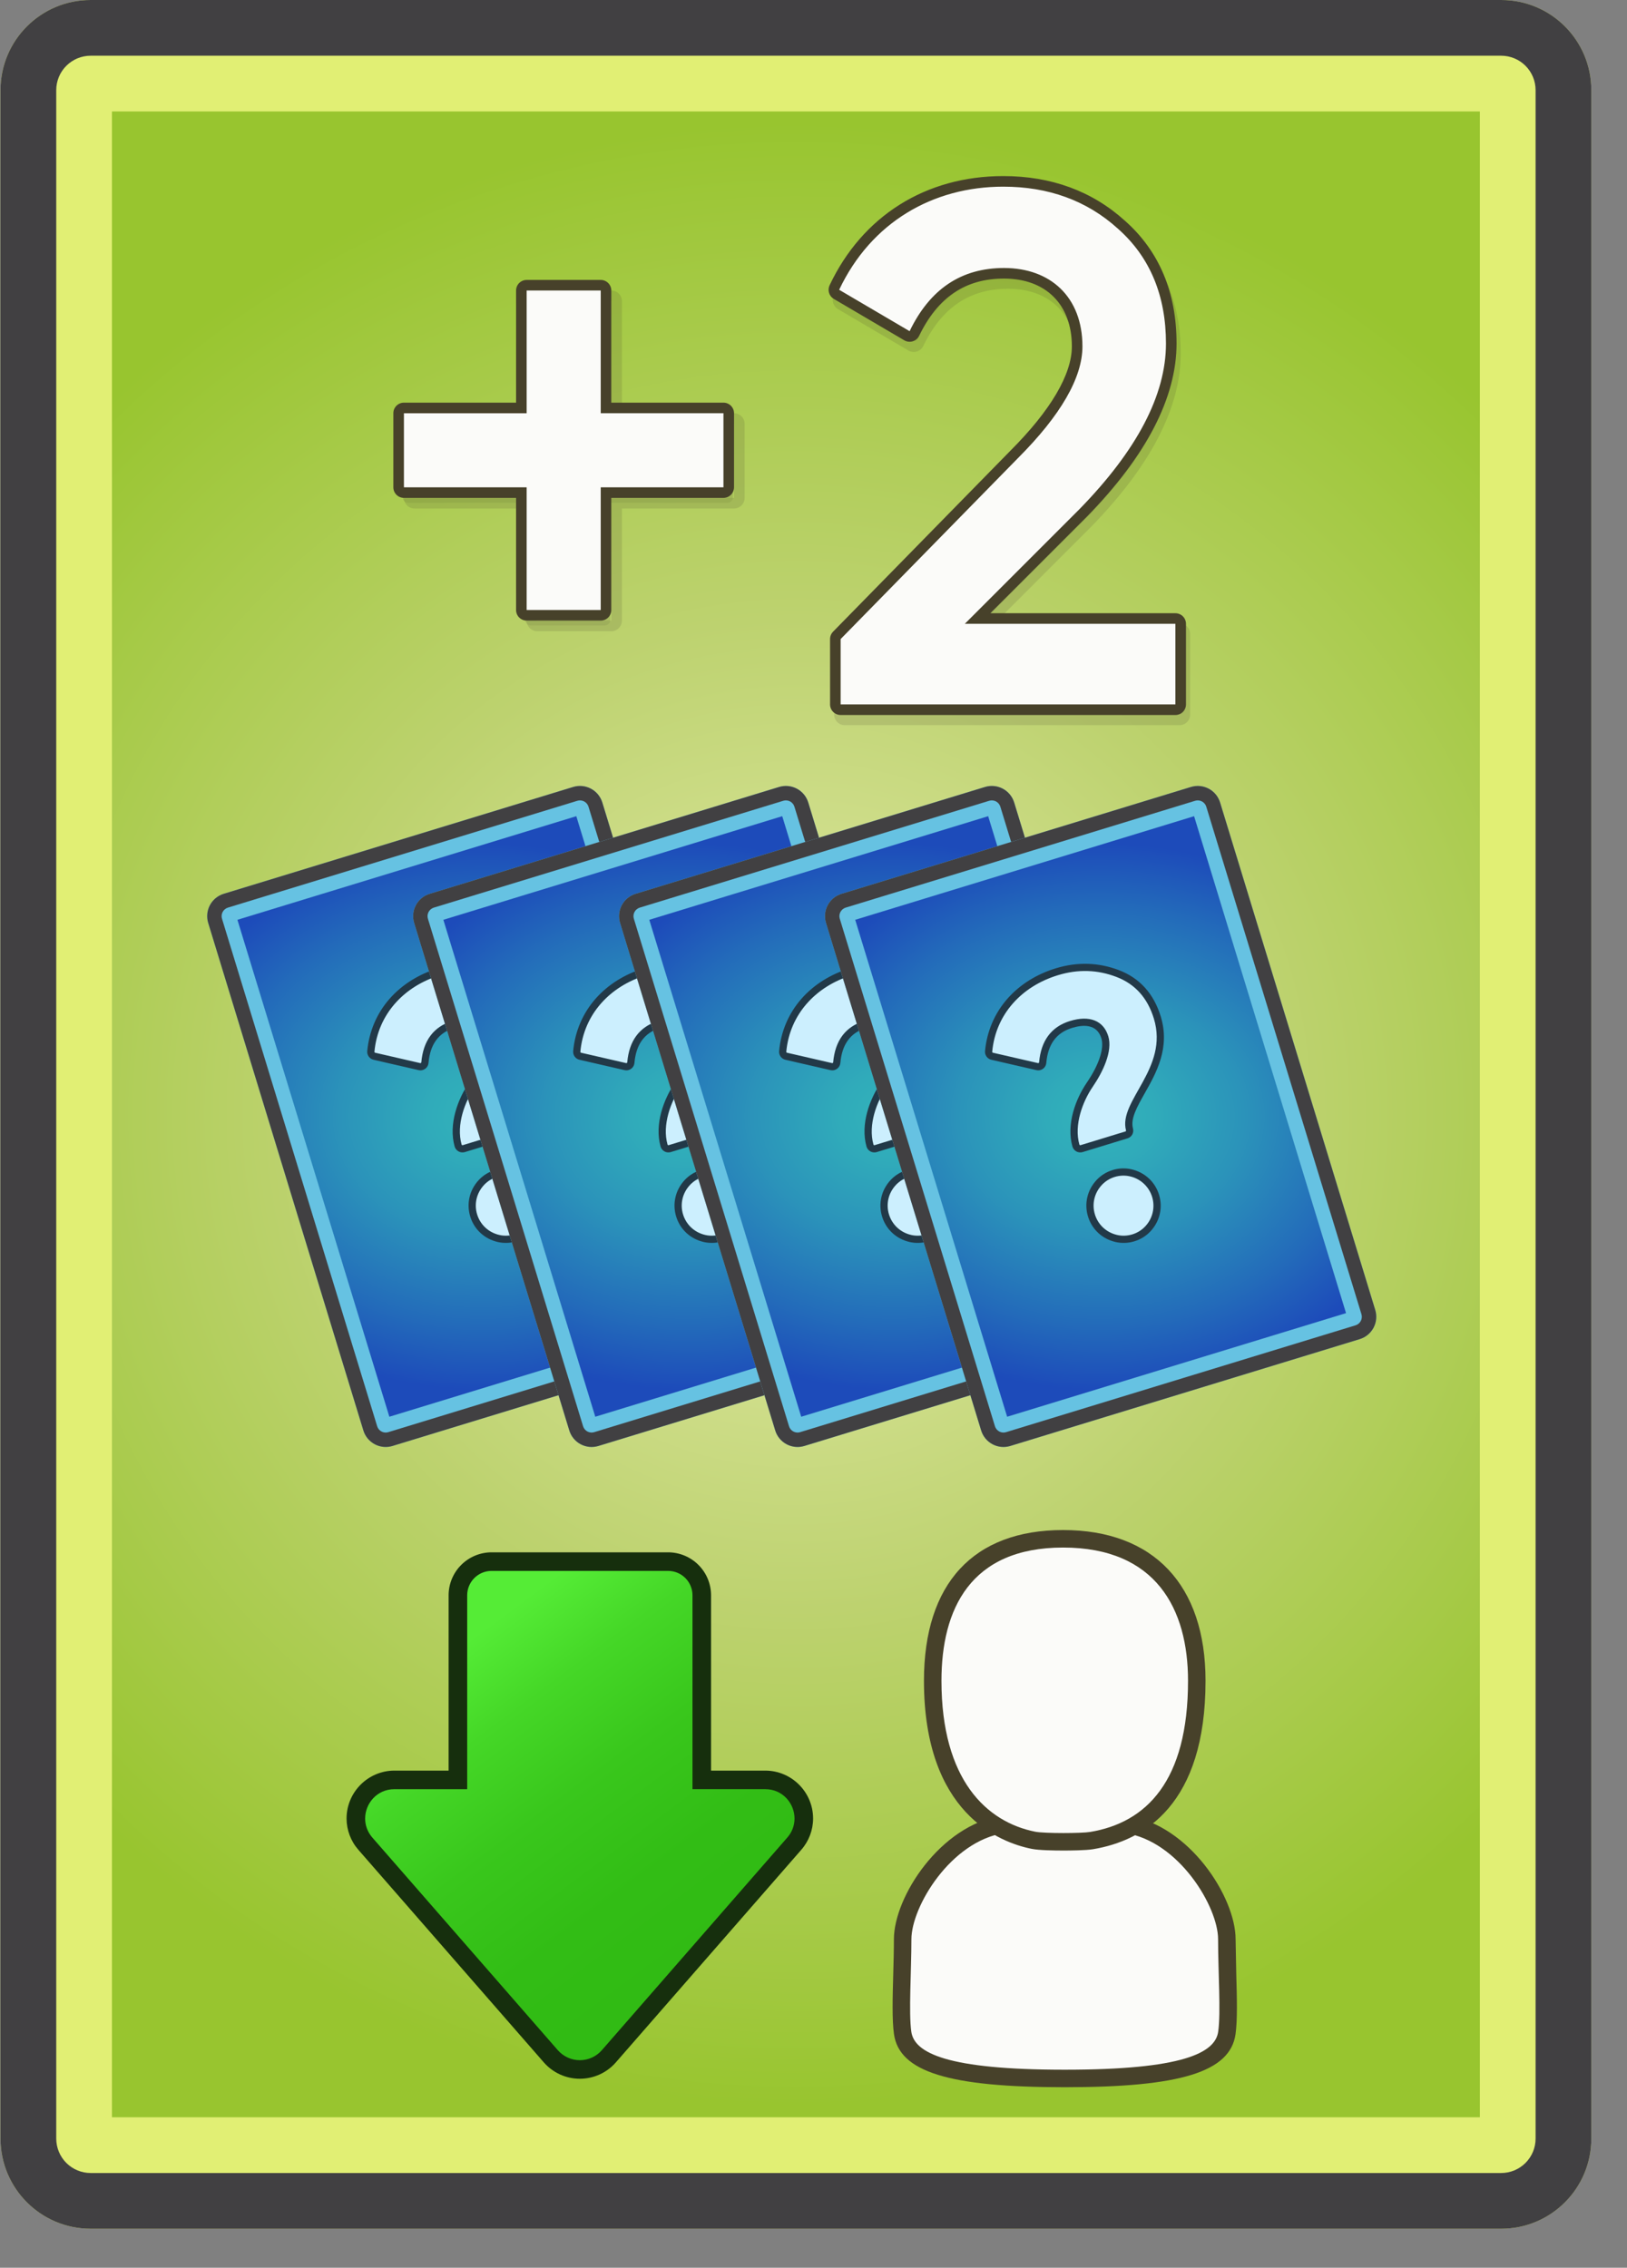 <svg width="292" height="407" viewBox="0 0 292 407" fill="none" xmlns="http://www.w3.org/2000/svg">
<rect x="0" y="0" width="292" height="407" fill="#808080" stroke="none"/>
<g clip-path="url(#clip0_930_3238)">
<path d="M16.264 390C14.628 389.998 13.06 389.348 11.903 388.191C10.747 387.034 10.096 385.466 10.094 383.83V16.169C10.096 14.533 10.747 12.965 11.904 11.809C13.06 10.652 14.629 10.002 16.264 10H269.425C271.061 10.002 272.629 10.653 273.785 11.809C274.941 12.966 275.592 14.534 275.594 16.169V383.83C275.592 385.466 274.942 387.034 273.785 388.19C272.629 389.347 271.061 389.998 269.425 390H16.264Z" fill="url(#paint0_radial_930_3238)"/>
<path d="M265.594 20V380H20.094V20H265.594ZM269.425 0H16.264C7.333 0 0.094 7.239 0.094 16.169V383.83C0.094 392.761 7.333 400 16.264 400H269.425C278.355 400 285.594 392.761 285.594 383.83V16.169C285.594 7.239 278.354 0 269.425 0Z" fill="#E1EF74"/>
<path d="M269.425 10C271.061 10.002 272.629 10.653 273.785 11.809C274.941 12.966 275.592 14.534 275.594 16.169V383.83C275.592 385.466 274.942 387.034 273.785 388.19C272.629 389.347 271.061 389.998 269.425 390H16.264C14.628 389.998 13.06 389.348 11.903 388.191C10.747 387.034 10.096 385.466 10.094 383.83V16.169C10.096 14.533 10.747 12.965 11.904 11.809C13.06 10.652 14.629 10.002 16.264 10H269.425ZM269.425 0H16.264C7.333 0 0.094 7.239 0.094 16.169V383.83C0.094 392.761 7.333 400 16.264 400H269.425C278.355 400 285.594 392.761 285.594 383.83V16.169C285.594 7.239 278.354 0 269.425 0Z" fill="#414042"/>
<path d="M69.689 257.037C69.284 257.161 68.846 257.118 68.472 256.919C68.097 256.72 67.817 256.381 67.693 255.976L39.845 164.89C39.721 164.485 39.764 164.047 39.963 163.673C40.162 163.299 40.501 163.019 40.906 162.895L103.624 143.72C104.029 143.596 104.467 143.639 104.841 143.838C105.215 144.036 105.495 144.376 105.62 144.781L133.467 235.866C133.59 236.271 133.548 236.709 133.349 237.083C133.15 237.458 132.811 237.738 132.406 237.862L69.688 257.037H69.689Z" fill="url(#paint1_radial_930_3238)"/>
<path d="M69.689 257.037C69.284 257.161 68.846 257.118 68.472 256.919C68.097 256.72 67.817 256.381 67.693 255.976L39.845 164.89C39.721 164.485 39.764 164.047 39.963 163.673C40.162 163.299 40.501 163.019 40.906 162.895L103.624 143.72C104.029 143.596 104.467 143.639 104.841 143.838C105.215 144.036 105.495 144.376 105.62 144.781L133.467 235.866C133.59 236.271 133.548 236.709 133.349 237.083C133.15 237.458 132.811 237.738 132.406 237.862L69.688 257.037H69.689Z" fill="url(#paint2_radial_930_3238)"/>
<path d="M103.431 146.486L130.699 235.674L69.879 254.268L42.611 165.081L103.431 146.486ZM102.865 141.241L40.148 160.416C39.085 160.742 38.195 161.475 37.674 162.456C37.152 163.437 37.042 164.585 37.367 165.647L65.215 256.732C65.54 257.795 66.273 258.685 67.254 259.206C68.235 259.728 69.383 259.838 70.445 259.513L133.163 240.338C134.226 240.014 135.116 239.28 135.637 238.299C136.159 237.319 136.27 236.171 135.945 235.108L108.096 144.022C107.771 142.96 107.038 142.07 106.057 141.549C105.076 141.027 103.928 140.917 102.865 141.241Z" fill="#66C2E2"/>
<path d="M103.622 143.719C104.027 143.595 104.465 143.638 104.839 143.837C105.213 144.036 105.493 144.375 105.618 144.78L133.466 235.865C133.59 236.271 133.548 236.709 133.349 237.083C133.15 237.457 132.811 237.737 132.405 237.861L69.686 257.036C69.281 257.16 68.843 257.118 68.469 256.919C68.095 256.72 67.815 256.381 67.691 255.975L39.843 164.889C39.719 164.484 39.762 164.047 39.961 163.673C40.16 163.299 40.499 163.019 40.904 162.894L103.621 143.719H103.622ZM102.865 141.241L40.148 160.416C39.085 160.742 38.195 161.475 37.674 162.456C37.152 163.437 37.042 164.585 37.367 165.647L65.215 256.732C65.54 257.795 66.273 258.685 67.254 259.206C68.235 259.728 69.383 259.838 70.445 259.513L133.163 240.338C134.226 240.014 135.116 239.28 135.637 238.299C136.159 237.319 136.27 236.171 135.945 235.108L108.096 144.022C107.771 142.96 107.038 142.07 106.057 141.549C105.076 141.027 103.928 140.917 102.865 141.241Z" fill="#414042"/>
<path d="M92.535 222.162C91.534 222.468 90.478 222.508 89.481 222.279C87.322 221.782 85.652 220.237 85.013 218.146C84.374 216.055 84.895 213.841 86.407 212.222C87.117 211.467 88.012 210.911 89.004 210.611C90.005 210.305 91.061 210.265 92.058 210.495C94.217 210.992 95.887 212.536 96.526 214.627C97.165 216.718 96.644 218.932 95.132 220.551C94.422 221.306 93.526 221.861 92.535 222.162Z" fill="url(#paint3_linear_930_3238)"/>
<path d="M89.192 211.229C90.066 210.962 91.008 210.916 91.911 211.124C92.843 211.332 93.703 211.783 94.404 212.432C95.105 213.08 95.621 213.903 95.9 214.817C96.18 215.73 96.212 216.701 95.993 217.63C95.775 218.56 95.314 219.415 94.657 220.108C94.025 220.78 93.227 221.274 92.344 221.541C91.47 221.808 90.528 221.854 89.625 221.646C85.514 220.7 84 215.746 86.879 212.663C87.511 211.991 88.309 211.497 89.192 211.229ZM88.813 209.991C87.704 210.33 86.708 210.948 85.932 211.779C84.261 213.57 83.685 216.02 84.392 218.335C85.099 220.65 86.948 222.359 89.335 222.909C90.456 223.163 91.624 223.119 92.723 222.78C93.832 222.441 94.829 221.823 95.604 220.992C97.275 219.201 97.851 216.751 97.144 214.436C96.437 212.121 94.589 210.412 92.202 209.862C91.081 209.607 89.912 209.652 88.813 209.991Z" fill="#223948"/>
<path d="M83.24 206.149C83.137 206.181 83.028 206.191 82.92 206.18C82.812 206.17 82.708 206.137 82.613 206.085C82.518 206.034 82.434 205.964 82.367 205.879C82.3 205.795 82.25 205.698 82.22 205.594C81.151 201.799 82.802 197.471 84.704 194.686C87.003 191.323 88.015 188.138 87.413 186.169C86.401 182.858 83.182 183.301 81.354 183.86C78.249 184.81 76.583 187.052 76.261 190.716C76.247 190.876 76.186 191.029 76.085 191.154C75.984 191.279 75.848 191.371 75.694 191.418C75.56 191.459 75.418 191.464 75.281 191.432L67.181 189.568C66.99 189.524 66.821 189.411 66.706 189.252C66.591 189.093 66.538 188.897 66.556 188.701C67.186 181.901 71.762 176.557 78.795 174.407C82.51 173.271 86.184 173.377 89.713 174.723C93.242 176.069 95.64 178.729 96.831 182.625C98.474 187.998 96.003 192.368 94.017 195.879C92.557 198.462 91.296 200.692 91.838 202.71C91.893 202.911 91.867 203.124 91.767 203.306C91.667 203.488 91.501 203.624 91.302 203.685L83.24 206.149Z" fill="url(#paint4_linear_930_3238)"/>
<path d="M78.985 175.026C82.621 173.914 86.107 174.041 89.483 175.328C92.859 176.615 95.082 179.117 96.213 182.814C98.95 191.765 89.792 197.582 91.214 202.877C91.225 202.916 91.221 202.957 91.202 202.992C91.183 203.027 91.152 203.053 91.114 203.065L83.051 205.53C83.009 205.543 82.963 205.538 82.924 205.517C82.885 205.496 82.856 205.461 82.843 205.418C81.845 201.875 83.435 197.692 85.238 195.051C87.07 192.37 88.847 188.646 88.032 185.98C87.161 183.131 84.619 182.185 81.164 183.241C77.822 184.263 75.958 186.76 75.615 190.659C75.612 190.69 75.601 190.721 75.581 190.745C75.561 190.769 75.535 190.789 75.504 190.798C75.473 190.807 75.452 190.807 75.426 190.801L67.326 188.937C67.288 188.928 67.254 188.905 67.23 188.873C67.206 188.841 67.196 188.801 67.199 188.762C67.823 182.031 72.483 177.013 78.983 175.026H78.985ZM78.606 173.787C75.128 174.85 72.123 176.743 69.915 179.261C67.622 181.876 66.237 185.12 65.911 188.642C65.843 189.365 66.327 190.036 67.037 190.199L75.136 192.063C75.338 192.109 75.547 192.112 75.751 192.07C75.954 192.029 76.146 191.944 76.314 191.822C76.482 191.7 76.621 191.544 76.723 191.363C76.825 191.183 76.887 190.982 76.905 190.776C77.201 187.401 78.718 185.343 81.542 184.479C83.493 183.883 85.987 183.725 86.793 186.358C87.338 188.141 86.357 191.118 84.168 194.32C82.184 197.226 80.466 201.76 81.595 205.769C81.648 205.956 81.738 206.13 81.859 206.281C81.98 206.433 82.13 206.559 82.3 206.653C82.471 206.746 82.658 206.804 82.852 206.824C83.045 206.844 83.24 206.825 83.427 206.769L91.49 204.304C91.849 204.194 92.152 203.95 92.334 203.621C92.516 203.292 92.562 202.906 92.464 202.544C91.99 200.779 93.191 198.656 94.581 196.197C96.627 192.579 99.174 188.075 97.45 182.436C96.197 178.338 93.672 175.54 89.943 174.117C86.276 172.719 82.462 172.608 78.606 173.787Z" fill="#223948"/>
<path d="M106.647 257.037C106.242 257.161 105.804 257.118 105.43 256.919C105.055 256.72 104.775 256.381 104.651 255.976L76.803 164.89C76.679 164.485 76.722 164.047 76.921 163.673C77.12 163.299 77.459 163.019 77.864 162.895L140.582 143.72C140.987 143.596 141.425 143.639 141.799 143.838C142.173 144.036 142.453 144.376 142.578 144.781L170.425 235.866C170.548 236.271 170.506 236.709 170.307 237.083C170.108 237.458 169.769 237.738 169.364 237.862L106.646 257.037H106.647Z" fill="url(#paint5_radial_930_3238)"/>
<path d="M106.647 257.037C106.242 257.161 105.804 257.118 105.43 256.919C105.055 256.72 104.775 256.381 104.651 255.976L76.803 164.89C76.679 164.485 76.722 164.047 76.921 163.673C77.12 163.299 77.459 163.019 77.864 162.895L140.582 143.72C140.987 143.596 141.425 143.639 141.799 143.838C142.173 144.036 142.453 144.376 142.578 144.781L170.425 235.866C170.548 236.271 170.506 236.709 170.307 237.083C170.108 237.458 169.769 237.738 169.364 237.862L106.646 257.037H106.647Z" fill="url(#paint6_radial_930_3238)"/>
<path d="M140.39 146.486L167.658 235.674L106.836 254.268L79.57 165.081L140.39 146.486ZM139.824 141.241L77.106 160.416C76.043 160.742 75.153 161.475 74.632 162.456C74.11 163.437 74 164.585 74.325 165.647L102.172 256.732C102.498 257.795 103.231 258.685 104.212 259.206C105.193 259.728 106.341 259.838 107.403 259.513L170.122 240.338C171.184 240.014 172.074 239.28 172.595 238.299C173.117 237.319 173.228 236.171 172.904 235.108L145.055 144.022C144.729 142.96 143.996 142.07 143.015 141.549C142.034 141.027 140.886 140.917 139.824 141.241Z" fill="#66C2E2"/>
<path d="M140.581 143.719C140.986 143.595 141.424 143.638 141.798 143.837C142.172 144.036 142.451 144.375 142.576 144.78L170.424 235.865C170.548 236.271 170.506 236.709 170.307 237.083C170.108 237.457 169.769 237.737 169.364 237.861L106.644 257.036C106.239 257.16 105.801 257.118 105.427 256.919C105.053 256.72 104.773 256.381 104.648 255.975L76.8 164.889C76.677 164.484 76.72 164.047 76.919 163.673C77.118 163.299 77.457 163.019 77.862 162.894L140.579 143.719H140.581ZM139.824 141.241L77.106 160.416C76.043 160.742 75.153 161.475 74.632 162.456C74.11 163.437 74 164.585 74.325 165.647L102.172 256.732C102.498 257.795 103.231 258.685 104.212 259.206C105.193 259.728 106.341 259.838 107.403 259.513L170.122 240.338C171.184 240.014 172.074 239.28 172.595 238.299C173.117 237.319 173.228 236.171 172.904 235.108L145.055 144.022C144.729 142.96 143.996 142.07 143.015 141.549C142.034 141.027 140.886 140.917 139.824 141.241Z" fill="#414042"/>
<path d="M129.493 222.162C128.492 222.468 127.436 222.508 126.439 222.279C124.28 221.782 122.61 220.237 121.971 218.146C121.332 216.055 121.853 213.841 123.365 212.222C124.075 211.467 124.97 210.911 125.962 210.611C126.963 210.305 128.019 210.265 129.016 210.495C131.175 210.992 132.845 212.536 133.484 214.627C134.123 216.718 133.602 218.932 132.09 220.551C131.38 221.306 130.485 221.861 129.493 222.162Z" fill="url(#paint7_linear_930_3238)"/>
<path d="M126.15 211.229C127.024 210.962 127.966 210.916 128.869 211.124C129.801 211.332 130.661 211.783 131.362 212.432C132.063 213.08 132.579 213.903 132.858 214.817C133.138 215.73 133.17 216.701 132.951 217.63C132.733 218.56 132.272 219.415 131.615 220.108C130.983 220.78 130.185 221.274 129.302 221.541C128.428 221.808 127.486 221.854 126.583 221.646C122.472 220.7 120.958 215.746 123.837 212.663C124.469 211.991 125.267 211.497 126.15 211.229ZM125.771 209.991C124.662 210.33 123.666 210.948 122.89 211.779C121.219 213.57 120.643 216.02 121.35 218.335C122.057 220.65 123.906 222.359 126.293 222.909C127.414 223.163 128.582 223.119 129.681 222.78C130.79 222.441 131.787 221.823 132.562 220.992C134.233 219.201 134.809 216.751 134.102 214.436C133.395 212.121 131.547 210.412 129.16 209.862C128.039 209.607 126.87 209.652 125.771 209.991Z" fill="#223948"/>
<path d="M120.198 206.149C120.095 206.181 119.986 206.191 119.878 206.18C119.771 206.17 119.666 206.137 119.571 206.085C119.476 206.034 119.392 205.964 119.325 205.879C119.258 205.795 119.208 205.698 119.178 205.594C118.109 201.799 119.76 197.471 121.662 194.686C123.961 191.323 124.973 188.138 124.371 186.169C123.359 182.858 120.14 183.301 118.312 183.86C115.207 184.81 113.541 187.052 113.219 190.716C113.205 190.876 113.144 191.029 113.043 191.154C112.942 191.279 112.806 191.371 112.652 191.418C112.518 191.459 112.376 191.464 112.239 191.432L104.139 189.568C103.948 189.524 103.779 189.411 103.664 189.252C103.549 189.093 103.496 188.897 103.514 188.701C104.144 181.901 108.72 176.557 115.753 174.407C119.468 173.271 123.142 173.377 126.671 174.723C130.2 176.069 132.598 178.729 133.789 182.625C135.432 187.998 132.961 192.368 130.975 195.879C129.515 198.462 128.254 200.692 128.796 202.71C128.851 202.911 128.825 203.124 128.725 203.306C128.625 203.488 128.459 203.624 128.26 203.685L120.198 206.149Z" fill="url(#paint8_linear_930_3238)"/>
<path d="M115.943 175.026C119.579 173.914 123.065 174.041 126.441 175.328C129.817 176.615 132.04 179.117 133.171 182.814C135.908 191.765 126.75 197.582 128.172 202.877C128.183 202.916 128.179 202.957 128.16 202.992C128.141 203.027 128.11 203.053 128.072 203.065L120.009 205.53C119.967 205.543 119.921 205.538 119.882 205.517C119.843 205.496 119.814 205.461 119.801 205.418C118.803 201.875 120.393 197.692 122.196 195.051C124.028 192.37 125.805 188.646 124.99 185.98C124.119 183.131 121.577 182.185 118.122 183.241C114.78 184.263 112.916 186.76 112.573 190.659C112.57 190.69 112.559 190.721 112.539 190.745C112.519 190.769 112.493 190.789 112.462 190.798C112.431 190.807 112.41 190.807 112.384 190.801L104.284 188.937C104.246 188.928 104.212 188.905 104.188 188.873C104.164 188.841 104.154 188.801 104.157 188.762C104.781 182.031 109.441 177.013 115.941 175.026H115.943ZM115.564 173.787C112.086 174.85 109.081 176.743 106.873 179.261C104.58 181.876 103.195 185.12 102.869 188.642C102.801 189.365 103.285 190.036 103.995 190.199L112.094 192.063C112.296 192.109 112.506 192.112 112.709 192.07C112.912 192.029 113.104 191.944 113.272 191.822C113.44 191.7 113.579 191.544 113.681 191.363C113.783 191.183 113.845 190.982 113.863 190.776C114.159 187.401 115.676 185.343 118.5 184.479C120.451 183.883 122.945 183.725 123.751 186.358C124.296 188.141 123.315 191.118 121.126 194.32C119.142 197.226 117.424 201.76 118.553 205.769C118.606 205.956 118.696 206.13 118.817 206.281C118.938 206.433 119.088 206.559 119.258 206.653C119.429 206.746 119.616 206.804 119.81 206.824C120.003 206.844 120.198 206.825 120.385 206.769L128.448 204.304C128.807 204.194 129.11 203.95 129.292 203.621C129.474 203.292 129.52 202.906 129.422 202.544C128.948 200.779 130.149 198.656 131.539 196.197C133.585 192.579 136.132 188.075 134.408 182.436C133.155 178.338 130.63 175.54 126.901 174.117C123.234 172.719 119.42 172.608 115.564 173.787Z" fill="#223948"/>
<path d="M143.605 257.037C143.2 257.161 142.762 257.118 142.388 256.919C142.013 256.72 141.733 256.381 141.609 255.976L113.761 164.89C113.637 164.485 113.68 164.047 113.879 163.673C114.078 163.299 114.417 163.019 114.822 162.895L177.54 143.72C177.945 143.596 178.383 143.639 178.757 143.838C179.131 144.036 179.411 144.376 179.536 144.781L207.383 235.866C207.506 236.271 207.464 236.709 207.265 237.083C207.066 237.458 206.727 237.738 206.322 237.862L143.604 257.037H143.605Z" fill="url(#paint9_radial_930_3238)"/>
<path d="M143.605 257.037C143.2 257.161 142.762 257.118 142.388 256.919C142.013 256.72 141.733 256.381 141.609 255.976L113.761 164.89C113.637 164.485 113.68 164.047 113.879 163.673C114.078 163.299 114.417 163.019 114.822 162.895L177.54 143.72C177.945 143.596 178.383 143.639 178.757 143.838C179.131 144.036 179.411 144.376 179.536 144.781L207.383 235.866C207.506 236.271 207.464 236.709 207.265 237.083C207.066 237.458 206.727 237.738 206.322 237.862L143.604 257.037H143.605Z" fill="url(#paint10_radial_930_3238)"/>
<path d="M177.348 146.486L204.616 235.674L143.795 254.268L116.528 165.081L177.348 146.486ZM176.782 141.241L114.064 160.416C113.001 160.742 112.111 161.475 111.59 162.456C111.068 163.437 110.958 164.585 111.283 165.647L139.131 256.732C139.456 257.795 140.189 258.685 141.17 259.206C142.151 259.728 143.299 259.838 144.362 259.513L207.08 240.338C208.142 240.014 209.032 239.28 209.553 238.299C210.075 237.319 210.186 236.171 209.862 235.108L182.013 144.022C181.687 142.96 180.954 142.07 179.973 141.549C178.992 141.027 177.844 140.917 176.782 141.241Z" fill="#66C2E2"/>
<path d="M177.539 143.719C177.944 143.595 178.382 143.638 178.756 143.837C179.13 144.036 179.41 144.375 179.535 144.78L207.383 235.865C207.506 236.271 207.464 236.709 207.265 237.083C207.066 237.457 206.727 237.737 206.322 237.861L143.603 257.036C143.197 257.16 142.759 257.118 142.385 256.919C142.011 256.72 141.731 256.381 141.607 255.975L113.759 164.889C113.635 164.484 113.678 164.047 113.877 163.673C114.076 163.299 114.415 163.019 114.82 162.894L177.538 143.719H177.539ZM176.782 141.241L114.064 160.416C113.001 160.742 112.111 161.475 111.59 162.456C111.068 163.437 110.958 164.585 111.283 165.647L139.131 256.732C139.456 257.795 140.189 258.685 141.17 259.206C142.151 259.728 143.299 259.838 144.362 259.513L207.08 240.338C208.142 240.014 209.032 239.28 209.553 238.299C210.075 237.319 210.186 236.171 209.862 235.108L182.013 144.022C181.687 142.96 180.954 142.07 179.973 141.549C178.992 141.027 177.844 140.917 176.782 141.241Z" fill="#414042"/>
<path d="M166.451 222.162C165.45 222.468 164.394 222.508 163.397 222.279C161.238 221.782 159.568 220.237 158.929 218.146C158.29 216.055 158.811 213.841 160.323 212.222C161.033 211.467 161.928 210.911 162.92 210.611C163.921 210.305 164.977 210.265 165.974 210.495C168.133 210.992 169.803 212.536 170.442 214.627C171.081 216.718 170.56 218.932 169.048 220.551C168.338 221.306 167.443 221.861 166.451 222.162Z" fill="url(#paint11_linear_930_3238)"/>
<path d="M163.108 211.229C163.982 210.962 164.924 210.916 165.827 211.124C166.759 211.332 167.619 211.783 168.32 212.432C169.021 213.08 169.537 213.903 169.816 214.817C170.096 215.73 170.128 216.701 169.909 217.63C169.691 218.56 169.23 219.415 168.573 220.108C167.941 220.78 167.143 221.274 166.26 221.541C165.386 221.808 164.444 221.854 163.541 221.646C159.43 220.7 157.916 215.746 160.795 212.663C161.427 211.991 162.225 211.497 163.108 211.229ZM162.729 209.991C161.62 210.33 160.624 210.948 159.848 211.779C158.177 213.57 157.601 216.02 158.308 218.335C159.015 220.65 160.864 222.359 163.251 222.909C164.372 223.163 165.54 223.119 166.639 222.78C167.748 222.441 168.745 221.823 169.52 220.992C171.191 219.201 171.767 216.751 171.06 214.436C170.353 212.121 168.505 210.412 166.118 209.862C164.997 209.607 163.828 209.652 162.729 209.991Z" fill="#223948"/>
<path d="M157.156 206.149C157.053 206.181 156.944 206.191 156.836 206.18C156.729 206.17 156.624 206.137 156.529 206.085C156.434 206.034 156.35 205.964 156.283 205.879C156.216 205.795 156.166 205.698 156.136 205.594C155.067 201.799 156.718 197.471 158.62 194.686C160.919 191.323 161.931 188.138 161.329 186.169C160.317 182.858 157.098 183.301 155.27 183.86C152.165 184.81 150.499 187.052 150.177 190.716C150.163 190.876 150.102 191.029 150.001 191.154C149.9 191.279 149.764 191.371 149.61 191.418C149.476 191.459 149.334 191.464 149.197 191.432L141.097 189.568C140.906 189.524 140.737 189.411 140.622 189.252C140.507 189.093 140.454 188.897 140.472 188.701C141.102 181.901 145.678 176.557 152.711 174.407C156.426 173.271 160.1 173.377 163.629 174.723C167.158 176.069 169.556 178.729 170.747 182.625C172.39 187.998 169.919 192.368 167.933 195.879C166.473 198.462 165.212 200.692 165.754 202.71C165.809 202.911 165.783 203.124 165.683 203.306C165.583 203.488 165.417 203.624 165.218 203.685L157.156 206.149Z" fill="url(#paint12_linear_930_3238)"/>
<path d="M152.901 175.026C156.537 173.914 160.023 174.041 163.399 175.328C166.775 176.615 168.998 179.117 170.129 182.814C172.866 191.765 163.708 197.582 165.13 202.877C165.141 202.916 165.137 202.957 165.118 202.992C165.099 203.027 165.068 203.053 165.03 203.065L156.967 205.53C156.925 205.543 156.879 205.538 156.84 205.517C156.801 205.496 156.772 205.461 156.759 205.418C155.761 201.875 157.351 197.692 159.154 195.051C160.986 192.37 162.763 188.646 161.948 185.98C161.077 183.131 158.535 182.185 155.08 183.241C151.738 184.263 149.874 186.76 149.531 190.659C149.528 190.69 149.517 190.721 149.497 190.745C149.477 190.769 149.451 190.789 149.42 190.798C149.389 190.807 149.368 190.807 149.342 190.801L141.242 188.937C141.204 188.928 141.17 188.905 141.146 188.873C141.122 188.841 141.112 188.801 141.115 188.762C141.739 182.031 146.399 177.013 152.899 175.026H152.901ZM152.522 173.787C149.044 174.85 146.039 176.743 143.831 179.261C141.538 181.876 140.153 185.12 139.827 188.642C139.759 189.365 140.243 190.036 140.953 190.199L149.052 192.063C149.254 192.109 149.464 192.112 149.667 192.07C149.87 192.029 150.062 191.944 150.23 191.822C150.398 191.7 150.537 191.544 150.639 191.363C150.741 191.183 150.803 190.982 150.821 190.776C151.117 187.401 152.634 185.343 155.458 184.479C157.409 183.883 159.903 183.725 160.709 186.358C161.254 188.141 160.273 191.118 158.084 194.32C156.1 197.226 154.382 201.76 155.511 205.769C155.564 205.956 155.654 206.13 155.775 206.281C155.896 206.433 156.046 206.559 156.216 206.653C156.387 206.746 156.574 206.804 156.768 206.824C156.961 206.844 157.156 206.825 157.343 206.769L165.406 204.304C165.765 204.194 166.068 203.95 166.25 203.621C166.432 203.292 166.478 202.906 166.38 202.544C165.906 200.779 167.107 198.656 168.497 196.197C170.543 192.579 173.09 188.075 171.366 182.436C170.113 178.338 167.588 175.54 163.859 174.117C160.192 172.719 156.378 172.608 152.522 173.787Z" fill="#223948"/>
<path d="M180.563 257.037C180.158 257.161 179.72 257.118 179.346 256.919C178.971 256.72 178.691 256.381 178.567 255.976L150.719 164.89C150.595 164.485 150.638 164.047 150.837 163.673C151.036 163.299 151.375 163.019 151.78 162.895L214.498 143.72C214.903 143.596 215.341 143.639 215.715 143.838C216.089 144.036 216.369 144.376 216.494 144.781L244.341 235.866C244.464 236.271 244.422 236.709 244.223 237.083C244.024 237.458 243.685 237.738 243.28 237.862L180.562 257.037H180.563Z" fill="url(#paint13_radial_930_3238)"/>
<path d="M214.306 146.486L241.574 235.674L180.753 254.268L153.486 165.081L214.306 146.486ZM213.74 141.241L151.022 160.416C149.959 160.742 149.069 161.475 148.548 162.456C148.026 163.437 147.916 164.585 148.241 165.647L176.089 256.732C176.414 257.795 177.147 258.685 178.128 259.206C179.109 259.728 180.257 259.838 181.32 259.513L244.038 240.338C245.1 240.014 245.99 239.28 246.511 238.299C247.033 237.319 247.144 236.171 246.82 235.108L218.971 144.022C218.645 142.96 217.912 142.07 216.931 141.549C215.95 141.027 214.802 140.917 213.74 141.241Z" fill="#66C2E2"/>
<path d="M214.497 143.719C214.902 143.595 215.34 143.638 215.714 143.837C216.088 144.036 216.368 144.375 216.493 144.78L244.341 235.865C244.464 236.271 244.422 236.709 244.223 237.083C244.024 237.457 243.685 237.737 243.28 237.861L180.561 257.036C180.155 257.16 179.717 257.118 179.343 256.919C178.969 256.72 178.689 256.381 178.565 255.975L150.717 164.889C150.593 164.484 150.636 164.047 150.835 163.673C151.034 163.299 151.373 163.019 151.778 162.894L214.496 143.719H214.497ZM213.74 141.241L151.022 160.416C149.959 160.742 149.069 161.475 148.548 162.456C148.026 163.437 147.916 164.585 148.241 165.647L176.089 256.732C176.414 257.795 177.147 258.685 178.128 259.206C179.109 259.728 180.257 259.838 181.32 259.513L244.038 240.338C245.1 240.014 245.99 239.28 246.511 238.299C247.033 237.319 247.144 236.171 246.82 235.108L218.971 144.022C218.645 142.96 217.912 142.07 216.931 141.549C215.95 141.027 214.802 140.917 213.74 141.241Z" fill="#414042"/>
<path d="M203.409 222.162C202.408 222.468 201.352 222.508 200.355 222.279C198.196 221.782 196.526 220.237 195.887 218.146C195.248 216.055 195.769 213.841 197.281 212.222C197.991 211.467 198.886 210.911 199.878 210.611C200.879 210.305 201.935 210.265 202.932 210.495C205.091 210.992 206.761 212.536 207.4 214.627C208.039 216.718 207.518 218.932 206.006 220.551C205.296 221.306 204.401 221.861 203.409 222.162Z" fill="url(#paint14_linear_930_3238)"/>
<path d="M200.066 211.229C200.94 210.962 201.882 210.916 202.785 211.124C203.717 211.332 204.577 211.783 205.278 212.432C205.979 213.08 206.495 213.903 206.774 214.817C207.054 215.73 207.086 216.701 206.867 217.63C206.649 218.56 206.188 219.415 205.531 220.108C204.899 220.78 204.101 221.274 203.218 221.541C202.344 221.808 201.402 221.854 200.499 221.646C196.388 220.7 194.874 215.746 197.753 212.663C198.385 211.991 199.183 211.497 200.066 211.229ZM199.687 209.991C198.578 210.33 197.582 210.948 196.806 211.779C195.135 213.57 194.559 216.02 195.266 218.335C195.973 220.65 197.822 222.359 200.209 222.909C201.33 223.163 202.498 223.119 203.597 222.78C204.706 222.441 205.703 221.823 206.478 220.992C208.149 219.201 208.725 216.751 208.018 214.436C207.311 212.121 205.463 210.412 203.076 209.862C201.955 209.607 200.786 209.652 199.687 209.991Z" fill="#223948"/>
<path d="M194.114 206.149C194.011 206.181 193.902 206.191 193.794 206.18C193.687 206.17 193.582 206.137 193.487 206.085C193.392 206.034 193.308 205.964 193.241 205.879C193.174 205.795 193.124 205.698 193.094 205.594C192.025 201.799 193.676 197.471 195.578 194.686C197.877 191.323 198.889 188.138 198.287 186.169C197.275 182.858 194.056 183.301 192.228 183.86C189.123 184.81 187.457 187.052 187.135 190.716C187.121 190.876 187.06 191.029 186.959 191.154C186.858 191.279 186.722 191.371 186.568 191.418C186.434 191.459 186.292 191.464 186.155 191.432L178.055 189.568C177.864 189.524 177.695 189.411 177.58 189.252C177.465 189.093 177.412 188.897 177.43 188.701C178.06 181.901 182.636 176.557 189.669 174.407C193.384 173.271 197.058 173.377 200.587 174.723C204.116 176.069 206.514 178.729 207.705 182.625C209.348 187.998 206.877 192.368 204.891 195.879C203.431 198.462 202.17 200.692 202.712 202.71C202.767 202.911 202.741 203.124 202.641 203.306C202.541 203.488 202.375 203.624 202.176 203.685L194.114 206.149Z" fill="url(#paint15_linear_930_3238)"/>
<path d="M189.859 175.026C193.495 173.914 196.981 174.041 200.357 175.328C203.733 176.615 205.956 179.117 207.087 182.814C209.824 191.765 200.666 197.582 202.088 202.877C202.099 202.916 202.095 202.957 202.076 202.992C202.057 203.027 202.026 203.053 201.988 203.065L193.925 205.53C193.883 205.543 193.837 205.538 193.798 205.517C193.759 205.496 193.73 205.461 193.717 205.418C192.719 201.875 194.309 197.692 196.112 195.051C197.944 192.37 199.721 188.646 198.906 185.98C198.035 183.131 195.493 182.185 192.038 183.241C188.696 184.263 186.832 186.76 186.489 190.659C186.486 190.69 186.475 190.721 186.455 190.745C186.435 190.769 186.409 190.789 186.378 190.798C186.347 190.807 186.326 190.807 186.3 190.801L178.2 188.937C178.162 188.928 178.128 188.905 178.104 188.873C178.08 188.841 178.07 188.801 178.073 188.762C178.697 182.031 183.357 177.013 189.857 175.026H189.859ZM189.48 173.787C186.002 174.85 182.997 176.743 180.789 179.261C178.496 181.876 177.111 185.12 176.785 188.642C176.717 189.365 177.201 190.036 177.911 190.199L186.01 192.063C186.212 192.109 186.422 192.112 186.625 192.07C186.828 192.029 187.02 191.944 187.188 191.822C187.356 191.7 187.495 191.544 187.597 191.363C187.699 191.183 187.761 190.982 187.779 190.776C188.075 187.401 189.592 185.343 192.416 184.479C194.367 183.883 196.861 183.725 197.667 186.358C198.212 188.141 197.231 191.118 195.042 194.32C193.058 197.226 191.34 201.76 192.469 205.769C192.522 205.956 192.612 206.13 192.733 206.281C192.854 206.433 193.004 206.559 193.174 206.653C193.345 206.746 193.532 206.804 193.726 206.824C193.919 206.844 194.114 206.825 194.301 206.769L202.364 204.304C202.723 204.194 203.026 203.95 203.208 203.621C203.39 203.292 203.436 202.906 203.338 202.544C202.864 200.779 204.065 198.656 205.455 196.197C207.501 192.579 210.048 188.075 208.324 182.436C207.071 178.338 204.546 175.54 200.817 174.117C197.15 172.719 193.336 172.608 189.48 173.787Z" fill="#223948"/>
<path d="M191.093 373.031C171.518 373.031 162.817 370.587 161.999 364.86C161.656 362.458 161.766 358.505 161.882 354.319L162.001 348.046C162.001 341.762 169.434 329.032 180.026 327.432L180.959 327.291L181.332 327.793C181.857 327.995 184.025 328.63 191.038 328.934C198.259 328.622 200.415 327.958 200.898 327.766L201.29 327.301L202.159 327.432C212.751 329.032 220.185 341.762 220.185 348.046C220.185 350.027 220.245 352.21 220.304 354.32C220.42 358.506 220.53 362.459 220.188 364.86C219.368 370.587 210.668 373.031 191.093 373.031Z" fill="#FBFBF9"/>
<path d="M201.924 328.986C211.567 330.442 218.613 342.216 218.613 348.047C218.613 353.873 219.125 361.182 218.631 364.639C218.085 368.463 212.215 371.462 191.093 371.462C169.971 371.462 164.1 368.464 163.554 364.639C163.06 361.182 163.572 353.873 163.572 348.047C163.572 342.216 170.619 330.443 180.261 328.986C180.261 328.986 181.074 330.081 191.038 330.508C201.001 330.08 201.924 328.986 201.924 328.986ZM181.658 325.597L179.792 325.879C168.744 327.548 160.43 340.477 160.43 348.046C160.43 350.005 160.37 352.176 160.312 354.276C160.194 358.531 160.082 362.549 160.444 365.083C161.41 371.844 170.29 374.603 191.093 374.603C211.896 374.603 220.777 371.844 221.743 365.083C222.104 362.549 221.993 358.532 221.874 354.278L221.755 348.046C221.755 340.477 213.441 327.548 202.394 325.879L200.655 325.616L199.986 326.41C199.19 326.627 196.846 327.108 191.038 327.362C185.474 327.117 183.137 326.667 182.288 326.446L181.658 325.597Z" fill="#47412A"/>
<path d="M190.663 330.984C189.45 330.984 186.498 330.958 185.288 330.715C179.85 329.63 167.198 324.67 167.198 302.09C167.198 285.654 175.508 276.603 190.596 276.603C205.846 276.603 214.592 285.892 214.592 302.09C214.592 323.201 204.324 329.337 195.711 330.765C194.748 330.927 192.471 330.984 190.663 330.984Z" fill="#FBFBF9"/>
<path d="M190.793 277.745C207.536 277.745 213.217 288.847 213.217 301.661C213.217 319.707 205.7 327.119 195.651 328.787C194.885 328.915 192.886 328.984 190.86 328.984C188.748 328.984 186.605 328.908 185.793 328.746C177.038 327 168.966 319.41 168.966 301.661C168.966 288.847 174.124 277.745 190.793 277.745ZM190.793 274.603C174.691 274.603 165.823 284.212 165.823 301.661C165.823 325.404 179.359 330.667 185.179 331.827C186.476 332.087 189.295 332.126 190.86 332.126C192.023 332.126 194.87 332.103 196.168 331.886C205.377 330.358 216.359 323.873 216.359 301.66C216.359 284.465 207.041 274.603 190.793 274.603Z" fill="#47412A"/>
<path d="M144.79 326.47C144.787 322.645 141.684 319.529 137.868 319.529H126.476V286.396C126.475 284.794 125.837 283.258 124.704 282.125C123.57 280.991 122.034 280.354 120.432 280.353H88.752C87.149 280.354 85.613 280.991 84.48 282.124C83.347 283.257 82.709 284.793 82.708 286.396V319.529H71.317C69.479 319.533 67.718 320.266 66.42 321.568C65.122 322.869 64.393 324.632 64.394 326.47C64.394 328.137 64.986 329.7 66.106 330.983L99.381 369.134C100.03 369.877 100.831 370.472 101.73 370.881C102.628 371.289 103.604 371.5 104.591 371.5C105.578 371.5 106.554 371.289 107.453 370.881C108.352 370.472 109.153 369.877 109.802 369.134L143.077 330.983C144.182 329.739 144.791 328.133 144.789 326.47H144.79Z" fill="url(#paint16_linear_930_3238)"/>
<path d="M144.79 326.47C144.787 322.645 141.684 319.529 137.868 319.529H126.476V286.396C126.475 284.794 125.837 283.258 124.704 282.125C123.57 280.991 122.034 280.354 120.432 280.353H88.752C87.149 280.354 85.613 280.991 84.48 282.124C83.347 283.257 82.709 284.793 82.708 286.396V319.529H71.317C69.479 319.533 67.718 320.266 66.42 321.568C65.122 322.869 64.393 324.632 64.394 326.47C64.394 328.137 64.986 329.7 66.106 330.983L99.381 369.134C100.03 369.877 100.831 370.472 101.73 370.881C102.628 371.289 103.604 371.5 104.591 371.5C105.578 371.5 106.554 371.289 107.453 370.881C108.352 370.472 109.153 369.877 109.802 369.134L143.077 330.983C144.182 329.739 144.791 328.133 144.789 326.47H144.79Z" fill="url(#paint17_linear_930_3238)"/>
<path d="M65.533 326.387C65.533 327.569 65.937 328.776 66.835 329.807L100.11 367.954C100.603 368.518 101.21 368.97 101.892 369.281C102.574 369.591 103.315 369.752 104.064 369.752C104.813 369.752 105.554 369.592 106.236 369.281C106.918 368.97 107.525 368.518 108.017 367.954L141.292 329.802C142.13 328.861 142.593 327.645 142.595 326.386C142.595 323.678 140.474 321.11 137.339 321.11H124.281V286.313C124.281 285.152 123.82 284.039 122.999 283.219C122.178 282.398 121.065 281.937 119.904 281.937H88.224C87.063 281.937 85.95 282.398 85.129 283.219C84.308 284.04 83.847 285.153 83.847 286.313V321.113H70.787C67.653 321.113 65.533 323.682 65.533 326.387ZM62.198 326.387C62.198 321.641 66.053 317.779 70.786 317.779H80.512V286.313C80.514 284.269 81.327 282.309 82.773 280.864C84.219 279.419 86.179 278.605 88.223 278.603H119.903C121.948 278.605 123.908 279.418 125.353 280.864C126.799 282.309 127.612 284.269 127.614 286.313V317.779H137.338C142.075 317.779 145.928 321.64 145.928 326.387C145.921 328.451 145.167 330.443 143.804 331.995L110.529 370.144C109.724 371.067 108.73 371.807 107.614 372.314C106.499 372.821 105.288 373.083 104.063 373.083C102.838 373.083 101.627 372.821 100.512 372.314C99.397 371.807 98.403 371.067 97.597 370.144L64.32 331.995C62.959 330.444 62.206 328.452 62.198 326.387Z" fill="#162F0D"/>
<g opacity="0.3">
<path opacity="0.3" d="M151.537 128.248C151.286 128.248 151.044 128.148 150.866 127.97C150.687 127.792 150.587 127.55 150.587 127.299V115.569C150.587 115.32 150.685 115.081 150.859 114.904L182.658 82.453C190.176 74.934 193.984 68.407 193.984 63.046C193.984 54.95 188.956 49.921 180.86 49.921C173.543 49.921 168.281 53.455 164.772 60.723C164.715 60.841 164.634 60.946 164.534 61.032C164.434 61.118 164.318 61.181 164.193 61.219C164.068 61.257 163.936 61.268 163.805 61.253C163.674 61.237 163.549 61.195 163.436 61.128L150.793 53.699C150.589 53.579 150.436 53.386 150.366 53.16C150.297 52.933 150.314 52.689 150.415 52.474C156.146 40.367 167.195 33.423 180.731 33.423C189.109 33.423 196.251 36.049 201.959 41.228C207.872 46.467 210.875 53.635 210.875 62.525C210.875 71.947 205.565 82.167 195.093 92.901L176.118 111.879H211.619C211.871 111.879 212.113 111.979 212.29 112.157C212.468 112.336 212.568 112.577 212.568 112.829V127.297C212.568 127.548 212.468 127.79 212.29 127.968C212.112 128.146 211.871 128.246 211.619 128.246H151.537V128.248Z" fill="#413C25"/>
<path opacity="0.3" d="M180.806 35.323C188.884 35.323 195.793 37.798 201.395 42.881C207.132 47.965 210 54.873 210 63.475C210 72.729 204.785 82.633 194.488 93.188L173.899 113.78H211.692V128.247H151.612V116.518L183.412 84.066C191.1 76.376 195.009 69.6 195.009 63.995C195.009 55.134 189.276 49.92 180.936 49.92C173.245 49.92 167.64 53.701 163.991 61.258L151.348 53.83C157.084 41.711 168.162 35.324 180.806 35.324V35.323ZM180.806 33.424C166.888 33.424 155.525 40.566 149.632 53.018C149.429 53.447 149.394 53.936 149.534 54.39C149.673 54.843 149.978 55.228 150.387 55.468L163.03 62.897C163.257 63.03 163.508 63.114 163.769 63.145C164.03 63.176 164.294 63.152 164.545 63.076C164.796 63 165.028 62.872 165.228 62.701C165.428 62.53 165.589 62.32 165.703 62.084C169.038 55.177 174.021 51.819 180.937 51.819C188.446 51.819 193.111 56.485 193.111 63.995C193.111 69.024 189.292 75.5 182.07 82.724L150.256 115.19C149.909 115.545 149.714 116.022 149.714 116.519V128.248C149.714 128.751 149.914 129.235 150.27 129.591C150.626 129.948 151.11 130.148 151.613 130.148H211.693C212.197 130.148 212.68 129.948 213.036 129.591C213.392 129.235 213.592 128.751 213.592 128.248V113.781C213.592 113.277 213.392 112.794 213.036 112.438C212.68 112.081 212.197 111.881 211.693 111.881H178.485L195.832 94.532C206.499 83.597 211.9 73.155 211.9 63.476C211.9 54.303 208.79 46.896 202.656 41.461C196.783 36.135 189.427 33.426 180.806 33.426V33.424ZM95.261 112.255C95.009 112.255 94.768 112.155 94.59 111.976C94.412 111.798 94.312 111.556 94.312 111.305V90.229H73.235C72.983 90.229 72.742 90.129 72.563 89.951C72.385 89.772 72.285 89.531 72.285 89.279V75.986C72.285 75.734 72.385 75.492 72.563 75.314C72.742 75.136 72.983 75.036 73.235 75.036H94.311V53.961C94.311 53.709 94.411 53.467 94.589 53.289C94.768 53.111 95.009 53.011 95.261 53.011H108.556C108.808 53.011 109.049 53.111 109.227 53.289C109.405 53.468 109.505 53.709 109.505 53.961V75.035H130.581C130.833 75.035 131.074 75.135 131.252 75.313C131.43 75.492 131.53 75.733 131.53 75.985V89.278C131.53 89.53 131.43 89.771 131.252 89.949C131.074 90.127 130.833 90.228 130.581 90.228H109.505V111.303C109.505 111.555 109.405 111.796 109.227 111.974C109.049 112.152 108.808 112.253 108.556 112.253H95.261V112.254V112.255Z" fill="#413C25"/>
<path opacity="0.3" d="M180.806 35.323C188.884 35.323 195.793 37.798 201.395 42.881C207.132 47.965 210 54.873 210 63.475C210 72.729 204.785 82.633 194.488 93.188L173.899 113.78H211.692V128.247H151.612V116.518L183.412 84.066C191.1 76.376 195.009 69.6 195.009 63.995C195.009 55.134 189.276 49.92 180.936 49.92C173.245 49.92 167.64 53.701 163.991 61.258L151.348 53.83C157.084 41.711 168.162 35.324 180.806 35.324V35.323ZM180.806 33.424C166.888 33.424 155.525 40.566 149.632 53.018C149.429 53.447 149.394 53.936 149.534 54.39C149.673 54.843 149.978 55.228 150.387 55.468L163.03 62.897C163.257 63.03 163.508 63.114 163.769 63.145C164.03 63.176 164.294 63.152 164.545 63.076C164.796 63 165.028 62.872 165.228 62.701C165.428 62.53 165.589 62.32 165.703 62.084C169.038 55.177 174.021 51.819 180.937 51.819C188.446 51.819 193.111 56.485 193.111 63.995C193.111 69.024 189.292 75.5 182.07 82.724L150.256 115.19C149.909 115.545 149.714 116.022 149.714 116.519V128.248C149.714 128.751 149.914 129.235 150.27 129.591C150.626 129.948 151.11 130.148 151.613 130.148H211.693C212.197 130.148 212.68 129.948 213.036 129.591C213.392 129.235 213.592 128.751 213.592 128.248V113.781C213.592 113.277 213.392 112.794 213.036 112.438C212.68 112.081 212.197 111.881 211.693 111.881H178.485L195.832 94.532C206.499 83.597 211.9 73.155 211.9 63.476C211.9 54.303 208.79 46.896 202.656 41.461C196.783 36.135 189.427 33.426 180.806 33.426V33.424ZM95.261 112.255C95.009 112.255 94.768 112.155 94.59 111.976C94.412 111.798 94.312 111.556 94.312 111.305V90.229H73.235C72.983 90.229 72.742 90.129 72.563 89.951C72.385 89.772 72.285 89.531 72.285 89.279V75.986C72.285 75.734 72.385 75.492 72.563 75.314C72.742 75.136 72.983 75.036 73.235 75.036H94.311V53.961C94.311 53.709 94.411 53.467 94.589 53.289C94.768 53.111 95.009 53.011 95.261 53.011H108.556C108.808 53.011 109.049 53.111 109.227 53.289C109.405 53.468 109.505 53.709 109.505 53.961V75.035H130.581C130.833 75.035 131.074 75.135 131.252 75.313C131.43 75.492 131.53 75.733 131.53 75.985V89.278C131.53 89.53 131.43 89.771 131.252 89.949C131.074 90.127 130.833 90.228 130.581 90.228H109.505V111.303C109.505 111.555 109.405 111.796 109.227 111.974C109.049 112.152 108.808 112.253 108.556 112.253H95.261V112.254V112.255Z" fill="#413C25"/>
<path opacity="0.3" d="M109.713 54.041V76.065H131.738V89.358H109.713V111.383H96.418V89.358H74.392V76.066H96.418V54.041H109.713ZM109.713 52.142H96.418C95.915 52.142 95.432 52.342 95.076 52.698C94.72 53.054 94.519 53.537 94.519 54.041V74.166H74.392C73.889 74.166 73.406 74.366 73.05 74.722C72.694 75.078 72.493 75.561 72.493 76.065V89.358C72.493 89.861 72.694 90.344 73.05 90.7C73.406 91.056 73.889 91.256 74.392 91.257H94.519V111.382C94.519 111.885 94.72 112.368 95.076 112.724C95.432 113.08 95.915 113.28 96.418 113.281H109.713C110.217 113.28 110.7 113.08 111.056 112.724C111.412 112.368 111.612 111.885 111.612 111.382V91.257H131.738C132.242 91.256 132.725 91.056 133.081 90.7C133.437 90.344 133.637 89.861 133.637 89.358V76.066C133.637 75.562 133.437 75.079 133.081 74.723C132.725 74.367 132.242 74.167 131.738 74.167H111.612V54.041C111.612 53.537 111.412 53.054 111.056 52.698C110.7 52.342 110.217 52.142 109.713 52.142Z" fill="#413C25"/>
<path opacity="0.3" d="M109.713 54.041V76.065H131.738V89.358H109.713V111.383H96.418V89.358H74.392V76.066H96.418V54.041H109.713ZM109.713 52.142H96.418C95.915 52.142 95.432 52.342 95.076 52.698C94.72 53.054 94.519 53.537 94.519 54.041V74.166H74.392C73.889 74.166 73.406 74.366 73.05 74.722C72.694 75.078 72.493 75.561 72.493 76.065V89.358C72.493 89.861 72.694 90.344 73.05 90.7C73.406 91.056 73.889 91.256 74.392 91.257H94.519V111.382C94.519 111.885 94.72 112.368 95.076 112.724C95.432 113.08 95.915 113.28 96.418 113.281H109.713C110.217 113.28 110.7 113.08 111.056 112.724C111.412 112.368 111.612 111.885 111.612 111.382V91.257H131.738C132.242 91.256 132.725 91.056 133.081 90.7C133.437 90.344 133.637 89.861 133.637 89.358V76.066C133.637 75.562 133.437 75.079 133.081 74.723C132.725 74.367 132.242 74.167 131.738 74.167H111.612V54.041C111.612 53.537 111.412 53.054 111.056 52.698C110.7 52.342 110.217 52.142 109.713 52.142Z" fill="#413C25"/>
</g>
<path d="M150.869 127.377C150.617 127.377 150.375 127.277 150.197 127.098C150.02 126.92 149.92 126.678 149.919 126.427V114.697C149.92 114.448 150.017 114.21 150.191 114.033L181.99 81.581C189.507 74.062 193.316 67.535 193.316 62.174C193.316 54.078 188.287 49.048 180.192 49.048C172.875 49.048 167.613 52.582 164.103 59.85C164.046 59.968 163.966 60.073 163.866 60.159C163.767 60.244 163.65 60.308 163.524 60.346C163.399 60.384 163.267 60.396 163.136 60.38C163.006 60.364 162.88 60.322 162.767 60.255L150.124 52.827C149.92 52.707 149.768 52.514 149.698 52.288C149.629 52.061 149.646 51.816 149.747 51.602C155.477 39.495 166.527 32.551 180.063 32.551C188.441 32.551 195.583 35.177 201.29 40.357C207.204 45.596 210.207 52.764 210.207 61.654C210.207 71.076 204.897 81.296 194.425 92.03L175.449 111.009H210.95C211.202 111.009 211.444 111.109 211.622 111.287C211.8 111.465 211.9 111.707 211.9 111.959V126.426C211.9 126.678 211.8 126.919 211.622 127.098C211.444 127.276 211.202 127.376 210.95 127.376L150.869 127.377Z" fill="#FBFBF9"/>
<path d="M180.063 33.502C188.141 33.502 195.05 35.977 200.653 41.06C206.39 46.145 209.258 53.053 209.258 61.654C209.258 70.909 204.043 80.812 193.745 91.368L173.156 111.959H210.95V126.427H150.87V114.697L182.669 82.246C190.358 74.555 194.267 67.779 194.267 62.173C194.267 53.313 188.534 48.099 180.193 48.099C172.503 48.099 166.898 51.88 163.249 59.437L150.606 52.008C156.342 39.889 167.419 33.502 180.063 33.502V33.502ZM180.063 31.602C166.146 31.602 154.783 38.745 148.89 51.197C148.687 51.626 148.652 52.114 148.791 52.569C148.931 53.022 149.235 53.407 149.645 53.647L162.288 61.075C162.515 61.209 162.766 61.292 163.027 61.324C163.287 61.354 163.552 61.331 163.803 61.255C164.054 61.179 164.287 61.051 164.486 60.88C164.686 60.71 164.847 60.499 164.961 60.263C168.296 53.355 173.279 49.998 180.194 49.998C187.704 49.998 192.368 54.663 192.368 62.173C192.368 67.203 188.55 73.677 181.327 80.903L149.514 113.369C149.166 113.724 148.972 114.201 148.972 114.697V126.427C148.972 126.93 149.172 127.413 149.528 127.769C149.884 128.125 150.367 128.325 150.871 128.326H210.951C211.454 128.325 211.937 128.125 212.293 127.769C212.649 127.413 212.849 126.93 212.85 126.427V111.96C212.85 111.456 212.65 110.973 212.294 110.616C211.937 110.26 211.454 110.06 210.951 110.06H177.742L195.089 92.71C205.757 81.775 211.158 71.332 211.158 61.654C211.158 52.48 208.048 45.074 201.914 39.638C196.041 34.312 188.685 31.602 180.063 31.602Z" fill="#47412A"/>
<path d="M94.519 110.432C94.267 110.432 94.025 110.332 93.847 110.154C93.669 109.976 93.569 109.734 93.569 109.482V88.407H72.493C72.241 88.407 71.999 88.307 71.821 88.129C71.643 87.951 71.543 87.709 71.543 87.457V74.165C71.543 74.041 71.567 73.917 71.615 73.802C71.663 73.687 71.733 73.582 71.821 73.494C71.909 73.406 72.014 73.335 72.129 73.288C72.245 73.24 72.368 73.215 72.493 73.215H93.569V52.14C93.569 51.889 93.669 51.647 93.847 51.469C94.025 51.291 94.267 51.19 94.519 51.19H107.814C107.939 51.19 108.062 51.215 108.178 51.263C108.293 51.31 108.398 51.38 108.486 51.469C108.574 51.557 108.644 51.662 108.692 51.777C108.739 51.892 108.764 52.016 108.764 52.14V73.214H129.839C130.091 73.214 130.333 73.314 130.511 73.493C130.689 73.671 130.789 73.912 130.789 74.164V87.457C130.789 87.582 130.764 87.706 130.717 87.821C130.669 87.936 130.599 88.041 130.511 88.129C130.423 88.217 130.318 88.287 130.203 88.335C130.087 88.383 129.964 88.407 129.839 88.407H108.764V109.482C108.764 109.607 108.739 109.731 108.692 109.846C108.644 109.961 108.574 110.066 108.486 110.154C108.398 110.242 108.293 110.312 108.178 110.36C108.062 110.408 107.939 110.432 107.814 110.432H94.519Z" fill="#FBFBF9"/>
<path d="M107.814 52.14V74.164H129.839V87.457H107.814V109.481H94.519V87.458H72.493V74.165H94.519V52.14H107.814ZM107.814 50.241H94.519C94.015 50.242 93.532 50.442 93.176 50.798C92.82 51.154 92.62 51.637 92.62 52.14V72.265H72.493C71.989 72.266 71.506 72.466 71.15 72.822C70.794 73.178 70.594 73.661 70.594 74.164V87.457C70.594 87.961 70.794 88.444 71.15 88.8C71.506 89.156 71.989 89.356 72.493 89.356H92.62V109.481C92.62 109.985 92.82 110.468 93.176 110.824C93.532 111.181 94.015 111.381 94.519 111.381H107.814C108.318 111.381 108.801 111.181 109.157 110.824C109.513 110.468 109.713 109.985 109.713 109.481V89.357H129.839C130.342 89.357 130.825 89.157 131.181 88.801C131.537 88.445 131.737 87.962 131.738 87.458V74.165C131.737 73.662 131.537 73.179 131.181 72.823C130.825 72.467 130.342 72.266 129.839 72.266H109.713V52.14C109.712 51.637 109.512 51.154 109.156 50.798C108.8 50.442 108.317 50.242 107.814 50.241Z" fill="#47412A"/>
</g>
<defs>
<radialGradient id="paint0_radial_930_3238" cx="0" cy="0" r="1" gradientUnits="userSpaceOnUse" gradientTransform="translate(142.845 200) scale(177.165 177.5)">
<stop stop-color="#E5ECAC"/>
<stop offset="0.5" stop-color="#BDD26F"/>
<stop offset="1" stop-color="#98C52F"/>
</radialGradient>
<radialGradient id="paint1_radial_930_3238" cx="0" cy="0" r="1" gradientUnits="userSpaceOnUse" gradientTransform="translate(5784.47 -2590.89) rotate(-107) scale(3980.97 4968.95)">
<stop stop-color="#32B4BA"/>
<stop offset="0.163" stop-color="#30ABBA"/>
<stop offset="0.429" stop-color="#2B93BA"/>
<stop offset="0.762" stop-color="#236BBA"/>
<stop offset="1" stop-color="#1D4BBA"/>
</radialGradient>
<radialGradient id="paint2_radial_930_3238" cx="0" cy="0" r="1" gradientTransform="matrix(-0.009 -48.933 59.689 -0.008 86.654 200.378)" gradientUnits="userSpaceOnUse">
<stop stop-color="#32B4BA"/>
<stop offset="0.163" stop-color="#30ABBA"/>
<stop offset="0.429" stop-color="#2B93BA"/>
<stop offset="0.762" stop-color="#236BBA"/>
<stop offset="1" stop-color="#1D4BBA"/>
</radialGradient>
<linearGradient id="paint3_linear_930_3238" x1="1005.13" y1="2886.27" x2="962.393" y2="2746.82" gradientUnits="userSpaceOnUse">
<stop stop-color="#70AEFE"/>
<stop offset="0.16" stop-color="#83BCFE"/>
<stop offset="0.527" stop-color="#ABD7FE"/>
<stop offset="0.82" stop-color="#C3E9FE"/>
<stop offset="1" stop-color="#CCEFFE"/>
</linearGradient>
<linearGradient id="paint4_linear_930_3238" x1="2266.23" y1="6822.93" x2="1951.02" y2="5847.06" gradientUnits="userSpaceOnUse">
<stop stop-color="#70AEFE"/>
<stop offset="0.16" stop-color="#83BCFE"/>
<stop offset="0.527" stop-color="#ABD7FE"/>
<stop offset="0.82" stop-color="#C3E9FE"/>
<stop offset="1" stop-color="#CCEFFE"/>
</linearGradient>
<radialGradient id="paint5_radial_930_3238" cx="0" cy="0" r="1" gradientUnits="userSpaceOnUse" gradientTransform="translate(5821.43 -2590.89) rotate(-107) scale(3980.97 4968.95)">
<stop stop-color="#32B4BA"/>
<stop offset="0.163" stop-color="#30ABBA"/>
<stop offset="0.429" stop-color="#2B93BA"/>
<stop offset="0.762" stop-color="#236BBA"/>
<stop offset="1" stop-color="#1D4BBA"/>
</radialGradient>
<radialGradient id="paint6_radial_930_3238" cx="0" cy="0" r="1" gradientTransform="matrix(-0.009 -48.933 59.689 -0.008 123.612 200.378)" gradientUnits="userSpaceOnUse">
<stop stop-color="#32B4BA"/>
<stop offset="0.163" stop-color="#30ABBA"/>
<stop offset="0.429" stop-color="#2B93BA"/>
<stop offset="0.762" stop-color="#236BBA"/>
<stop offset="1" stop-color="#1D4BBA"/>
</radialGradient>
<linearGradient id="paint7_linear_930_3238" x1="1042.08" y1="2886.27" x2="999.351" y2="2746.82" gradientUnits="userSpaceOnUse">
<stop stop-color="#70AEFE"/>
<stop offset="0.16" stop-color="#83BCFE"/>
<stop offset="0.527" stop-color="#ABD7FE"/>
<stop offset="0.82" stop-color="#C3E9FE"/>
<stop offset="1" stop-color="#CCEFFE"/>
</linearGradient>
<linearGradient id="paint8_linear_930_3238" x1="2303.19" y1="6822.93" x2="1987.98" y2="5847.06" gradientUnits="userSpaceOnUse">
<stop stop-color="#70AEFE"/>
<stop offset="0.16" stop-color="#83BCFE"/>
<stop offset="0.527" stop-color="#ABD7FE"/>
<stop offset="0.82" stop-color="#C3E9FE"/>
<stop offset="1" stop-color="#CCEFFE"/>
</linearGradient>
<radialGradient id="paint9_radial_930_3238" cx="0" cy="0" r="1" gradientUnits="userSpaceOnUse" gradientTransform="translate(5858.39 -2590.89) rotate(-107) scale(3980.97 4968.95)">
<stop stop-color="#32B4BA"/>
<stop offset="0.163" stop-color="#30ABBA"/>
<stop offset="0.429" stop-color="#2B93BA"/>
<stop offset="0.762" stop-color="#236BBA"/>
<stop offset="1" stop-color="#1D4BBA"/>
</radialGradient>
<radialGradient id="paint10_radial_930_3238" cx="0" cy="0" r="1" gradientTransform="matrix(-0.009 -48.933 59.689 -0.008 160.57 200.378)" gradientUnits="userSpaceOnUse">
<stop stop-color="#32B4BA"/>
<stop offset="0.163" stop-color="#30ABBA"/>
<stop offset="0.429" stop-color="#2B93BA"/>
<stop offset="0.762" stop-color="#236BBA"/>
<stop offset="1" stop-color="#1D4BBA"/>
</radialGradient>
<linearGradient id="paint11_linear_930_3238" x1="1079.04" y1="2886.27" x2="1036.31" y2="2746.82" gradientUnits="userSpaceOnUse">
<stop stop-color="#70AEFE"/>
<stop offset="0.16" stop-color="#83BCFE"/>
<stop offset="0.527" stop-color="#ABD7FE"/>
<stop offset="0.82" stop-color="#C3E9FE"/>
<stop offset="1" stop-color="#CCEFFE"/>
</linearGradient>
<linearGradient id="paint12_linear_930_3238" x1="2340.15" y1="6822.93" x2="2024.94" y2="5847.06" gradientUnits="userSpaceOnUse">
<stop stop-color="#70AEFE"/>
<stop offset="0.16" stop-color="#83BCFE"/>
<stop offset="0.527" stop-color="#ABD7FE"/>
<stop offset="0.82" stop-color="#C3E9FE"/>
<stop offset="1" stop-color="#CCEFFE"/>
</linearGradient>
<radialGradient id="paint13_radial_930_3238" cx="0" cy="0" r="1" gradientTransform="matrix(-0.009 -48.933 59.689 -0.008 197.528 200.378)" gradientUnits="userSpaceOnUse">
<stop stop-color="#32B4BA"/>
<stop offset="0.163" stop-color="#30ABBA"/>
<stop offset="0.429" stop-color="#2B93BA"/>
<stop offset="0.762" stop-color="#236BBA"/>
<stop offset="1" stop-color="#1D4BBA"/>
</radialGradient>
<linearGradient id="paint14_linear_930_3238" x1="1116" y1="2886.27" x2="1073.27" y2="2746.82" gradientUnits="userSpaceOnUse">
<stop stop-color="#70AEFE"/>
<stop offset="0.16" stop-color="#83BCFE"/>
<stop offset="0.527" stop-color="#ABD7FE"/>
<stop offset="0.82" stop-color="#C3E9FE"/>
<stop offset="1" stop-color="#CCEFFE"/>
</linearGradient>
<linearGradient id="paint15_linear_930_3238" x1="2377.11" y1="6822.93" x2="2061.9" y2="5847.06" gradientUnits="userSpaceOnUse">
<stop stop-color="#70AEFE"/>
<stop offset="0.16" stop-color="#83BCFE"/>
<stop offset="0.527" stop-color="#ABD7FE"/>
<stop offset="0.82" stop-color="#C3E9FE"/>
<stop offset="1" stop-color="#CCEFFE"/>
</linearGradient>
<linearGradient id="paint16_linear_930_3238" x1="8194.6" y1="16240.2" x2="5269.22" y2="17730.2" gradientUnits="userSpaceOnUse">
<stop stop-color="#4CE02D"/>
<stop offset="0.094" stop-color="#52E733"/>
<stop offset="0.17" stop-color="#44D626"/>
<stop offset="0.341" stop-color="#3AC91D"/>
<stop offset="0.525" stop-color="#37C41A"/>
<stop offset="0.731" stop-color="#32BD15"/>
<stop offset="1" stop-color="#30BB13"/>
</linearGradient>
<linearGradient id="paint17_linear_930_3238" x1="91.975" y1="288.458" x2="139.229" y2="351.801" gradientUnits="userSpaceOnUse">
<stop stop-color="#55EC36"/>
<stop offset="0.195" stop-color="#45D727"/>
<stop offset="0.419" stop-color="#39C71C"/>
<stop offset="0.671" stop-color="#32BD15"/>
<stop offset="1" stop-color="#30BA13"/>
</linearGradient>
<clipPath id="clip0_930_3238">
<rect width="291.969" height="406.205" fill="white"/>
</clipPath>
</defs>
</svg>
